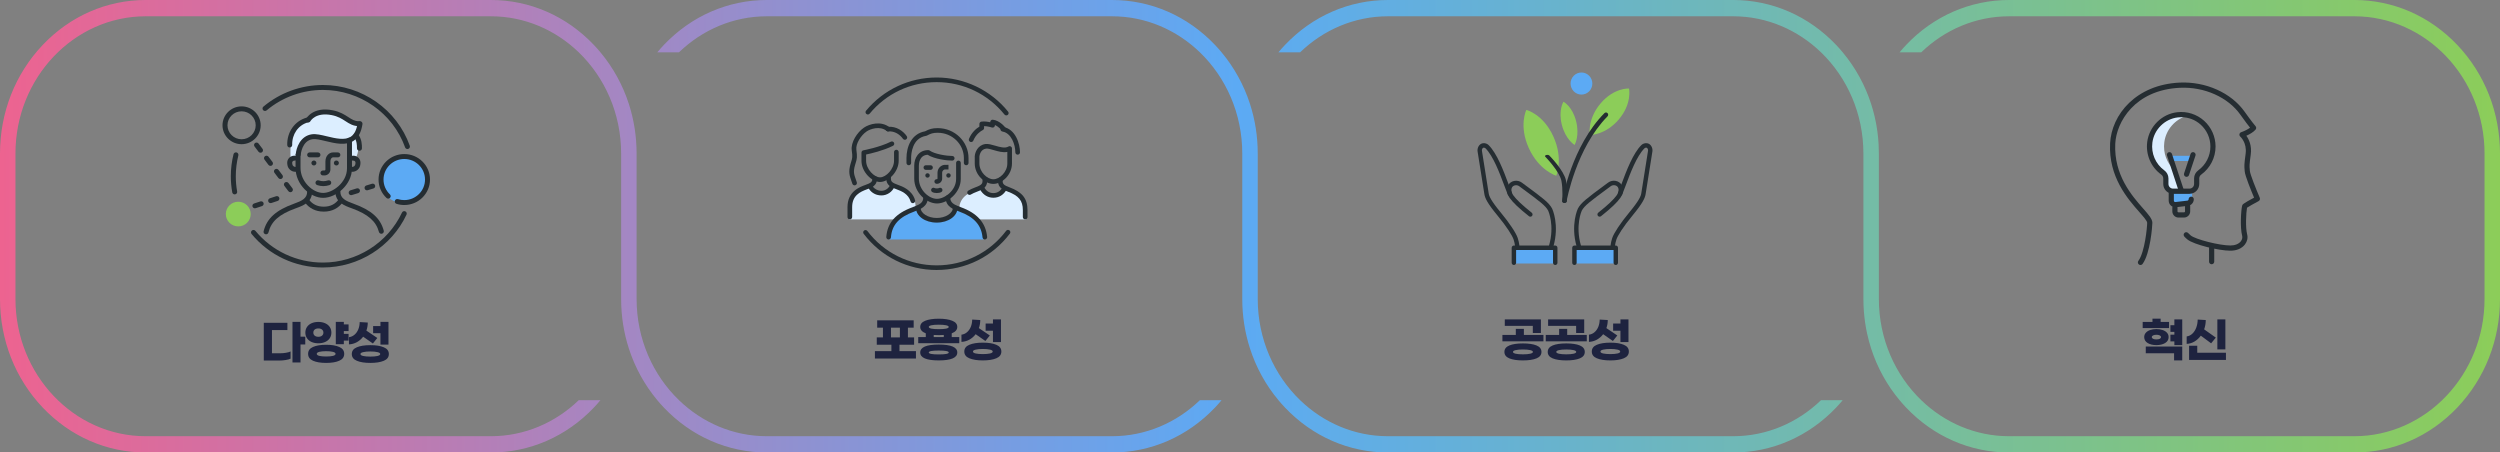 <svg width="1000" height="181" viewBox="0 0 1000 181" fill="none" xmlns="http://www.w3.org/2000/svg">
<rect x="0" y="0" width="1000" height="181" fill="#808080" stroke="none"/>
<path d="M122.104 137.794H120.204V144.976H116.993V128.75H120.204V134.678H122.104V137.794ZM112.034 141.309C112.82 141.309 113.592 141.246 114.352 141.119C115.125 140.992 115.752 140.815 116.233 140.587V143.456C115.765 143.697 115.112 143.88 114.276 144.007C113.453 144.146 112.63 144.216 111.806 144.216H105.517V129.13H114.96V132.037H108.785V141.309H112.034ZM137.531 132.436V133.557H139.431V136.236H137.531V137.68H134.32V128.75H137.531V129.757H139.431V132.436H137.531ZM127.347 137.319C126.321 137.319 125.409 137.142 124.611 136.787C123.825 136.432 123.217 135.932 122.787 135.286C122.356 134.64 122.141 133.893 122.141 133.044C122.141 132.195 122.356 131.448 122.787 130.802C123.217 130.156 123.825 129.656 124.611 129.301C125.409 128.946 126.321 128.769 127.347 128.769C128.373 128.769 129.278 128.946 130.064 129.301C130.862 129.656 131.476 130.156 131.907 130.802C132.337 131.448 132.553 132.195 132.553 133.044C132.553 133.893 132.337 134.64 131.907 135.286C131.476 135.932 130.862 136.432 130.064 136.787C129.278 137.142 128.373 137.319 127.347 137.319ZM127.347 131.372C126.726 131.372 126.232 131.524 125.865 131.828C125.51 132.132 125.333 132.537 125.333 133.044C125.333 133.551 125.51 133.956 125.865 134.26C126.232 134.564 126.726 134.716 127.347 134.716C127.967 134.716 128.455 134.564 128.81 134.26C129.177 133.956 129.361 133.551 129.361 133.044C129.361 132.537 129.177 132.132 128.81 131.828C128.455 131.524 127.967 131.372 127.347 131.372ZM130.463 137.908C132.654 137.908 134.402 138.199 135.707 138.782C137.024 139.352 137.683 140.27 137.683 141.537C137.683 142.804 137.024 143.722 135.707 144.292C134.402 144.875 132.654 145.166 130.463 145.166C128.271 145.166 126.517 144.875 125.2 144.292C123.895 143.722 123.243 142.804 123.243 141.537C123.243 140.27 123.895 139.352 125.2 138.782C126.517 138.199 128.271 137.908 130.463 137.908ZM130.463 142.601C131.59 142.601 132.496 142.519 133.18 142.354C133.876 142.177 134.225 141.904 134.225 141.537C134.225 141.182 133.876 140.916 133.18 140.739C132.496 140.562 131.59 140.473 130.463 140.473C129.335 140.473 128.423 140.562 127.727 140.739C127.043 140.916 126.701 141.182 126.701 141.537C126.701 141.904 127.043 142.177 127.727 142.354C128.423 142.519 129.335 142.601 130.463 142.601ZM152.178 133.291H149.252V130.422H152.178V128.75H155.389V137.832H152.178V133.291ZM145.262 134.678C144.566 135.59 143.73 136.318 142.754 136.863C141.792 137.395 140.734 137.693 139.581 137.756V134.868C140.417 134.767 141.152 134.444 141.785 133.899C142.431 133.354 142.938 132.645 143.305 131.771C143.673 130.884 143.863 129.903 143.875 128.826L147.105 129.016C147.105 130.143 146.922 131.22 146.554 132.246L150.924 135.191L149.157 137.395L145.262 134.678ZM148.131 138.06C150.386 138.06 152.185 138.345 153.527 138.915C154.87 139.472 155.541 140.372 155.541 141.613C155.541 142.854 154.87 143.754 153.527 144.311C152.185 144.881 150.386 145.166 148.131 145.166C145.877 145.166 144.078 144.881 142.735 144.311C141.393 143.754 140.721 142.854 140.721 141.613C140.721 140.372 141.393 139.472 142.735 138.915C144.078 138.345 145.877 138.06 148.131 138.06ZM148.131 142.639C149.309 142.639 150.259 142.557 150.981 142.392C151.716 142.227 152.083 141.968 152.083 141.613C152.083 141.271 151.716 141.018 150.981 140.853C150.247 140.676 149.297 140.587 148.131 140.587C146.966 140.587 146.016 140.676 145.281 140.853C144.547 141.018 144.179 141.271 144.179 141.613C144.179 141.968 144.54 142.227 145.262 142.392C145.997 142.557 146.953 142.639 148.131 142.639Z" fill="#1E233F"/>
<path d="M366.382 140.442V143.406H349.966V140.442H356.559V137.896H350.707V134.97H353.177V131.075H350.878V128.13H365.47V131.075H363.171V134.97H365.641V137.896H359.789V140.442H366.382ZM356.388 134.97H359.96V131.075H356.388V134.97ZM383.709 134.837V137.269H367.293V134.837H370.314V133.336C368.832 132.766 368.091 131.911 368.091 130.771C368.091 129.656 368.756 128.833 370.086 128.301C371.428 127.756 373.233 127.484 375.501 127.484C377.768 127.484 379.567 127.756 380.897 128.301C382.239 128.833 382.911 129.656 382.911 130.771C382.911 131.911 382.17 132.766 380.688 133.336V134.837H383.709ZM375.501 129.878C374.247 129.878 373.265 129.954 372.556 130.106C371.859 130.258 371.511 130.48 371.511 130.771C371.511 131.075 371.859 131.303 372.556 131.455C373.252 131.594 374.234 131.664 375.501 131.664C376.767 131.664 377.749 131.594 378.446 131.455C379.142 131.303 379.491 131.075 379.491 130.771C379.491 130.48 379.136 130.258 378.427 130.106C377.73 129.954 376.755 129.878 375.501 129.878ZM373.487 134.837H377.515V133.982C376.957 134.033 376.286 134.058 375.501 134.058C374.715 134.058 374.044 134.033 373.487 133.982V134.837ZM375.501 137.82C380.441 137.82 382.911 138.878 382.911 140.993C382.911 143.108 380.441 144.166 375.501 144.166C370.561 144.166 368.091 143.108 368.091 140.993C368.091 138.878 370.561 137.82 375.501 137.82ZM375.501 141.772C378.161 141.772 379.491 141.512 379.491 140.993C379.491 140.474 378.161 140.214 375.501 140.214C372.841 140.214 371.511 140.474 371.511 140.993C371.511 141.512 372.841 141.772 375.501 141.772ZM397.178 132.291H394.252V129.422H397.178V127.75H400.389V136.832H397.178V132.291ZM390.262 133.678C389.566 134.59 388.73 135.318 387.754 135.863C386.792 136.395 385.734 136.693 384.581 136.756V133.868C385.417 133.767 386.152 133.444 386.785 132.899C387.431 132.354 387.938 131.645 388.305 130.771C388.673 129.884 388.863 128.903 388.875 127.826L392.105 128.016C392.105 129.143 391.922 130.22 391.554 131.246L395.924 134.191L394.157 136.395L390.262 133.678ZM393.131 137.06C395.386 137.06 397.185 137.345 398.527 137.915C399.87 138.472 400.541 139.372 400.541 140.613C400.541 141.854 399.87 142.754 398.527 143.311C397.185 143.881 395.386 144.166 393.131 144.166C390.877 144.166 389.078 143.881 387.735 143.311C386.393 142.754 385.721 141.854 385.721 140.613C385.721 139.372 386.393 138.472 387.735 137.915C389.078 137.345 390.877 137.06 393.131 137.06ZM393.131 141.639C394.309 141.639 395.259 141.557 395.981 141.392C396.716 141.227 397.083 140.968 397.083 140.613C397.083 140.271 396.716 140.018 395.981 139.853C395.247 139.676 394.297 139.587 393.131 139.587C391.966 139.587 391.016 139.676 390.281 139.853C389.547 140.018 389.179 140.271 389.179 140.613C389.179 140.968 389.54 141.227 390.262 141.392C390.997 141.557 391.953 141.639 393.131 141.639Z" fill="#1E233F"/>
<path d="M613.126 130.353H601.916V127.75H616.356V133.203H613.126V130.353ZM617.382 133.963V136.528H600.966V133.963H606.324V131.55H609.554V133.963H617.382ZM609.174 137.364C611.48 137.364 613.291 137.636 614.608 138.181C615.926 138.726 616.584 139.587 616.584 140.765C616.584 141.943 615.926 142.804 614.608 143.349C613.291 143.894 611.48 144.166 609.174 144.166C606.869 144.166 605.058 143.894 603.74 143.349C602.423 142.804 601.764 141.943 601.764 140.765C601.764 139.587 602.423 138.726 603.74 138.181C605.058 137.636 606.869 137.364 609.174 137.364ZM609.174 141.734C610.403 141.734 611.372 141.652 612.081 141.487C612.803 141.322 613.164 141.082 613.164 140.765C613.164 140.448 612.803 140.208 612.081 140.043C611.359 139.878 610.39 139.796 609.174 139.796C607.958 139.796 606.989 139.878 606.267 140.043C605.545 140.208 605.184 140.448 605.184 140.765C605.184 141.082 605.539 141.322 606.248 141.487C606.97 141.652 607.946 141.734 609.174 141.734ZM630.453 130.353H619.243V127.75H633.683V133.203H630.453V130.353ZM634.709 133.963V136.528H618.293V133.963H623.651V131.55H626.881V133.963H634.709ZM626.501 137.364C628.806 137.364 630.617 137.636 631.935 138.181C633.252 138.726 633.911 139.587 633.911 140.765C633.911 141.943 633.252 142.804 631.935 143.349C630.617 143.894 628.806 144.166 626.501 144.166C624.195 144.166 622.384 143.894 621.067 143.349C619.749 142.804 619.091 141.943 619.091 140.765C619.091 139.587 619.749 138.726 621.067 138.181C622.384 137.636 624.195 137.364 626.501 137.364ZM626.501 141.734C627.729 141.734 628.698 141.652 629.408 141.487C630.13 141.322 630.491 141.082 630.491 140.765C630.491 140.448 630.13 140.208 629.408 140.043C628.686 139.878 627.717 139.796 626.501 139.796C625.285 139.796 624.316 139.878 623.594 140.043C622.872 140.208 622.511 140.448 622.511 140.765C622.511 141.082 622.865 141.322 623.575 141.487C624.297 141.652 625.272 141.734 626.501 141.734ZM648.178 132.291H645.252V129.422H648.178V127.75H651.389V136.832H648.178V132.291ZM641.262 133.678C640.566 134.59 639.73 135.318 638.754 135.863C637.792 136.395 636.734 136.693 635.581 136.756V133.868C636.417 133.767 637.152 133.444 637.785 132.899C638.431 132.354 638.938 131.645 639.305 130.771C639.673 129.884 639.863 128.903 639.875 127.826L643.105 128.016C643.105 129.143 642.922 130.22 642.554 131.246L646.924 134.191L645.157 136.395L641.262 133.678ZM644.131 137.06C646.386 137.06 648.185 137.345 649.527 137.915C650.87 138.472 651.541 139.372 651.541 140.613C651.541 141.854 650.87 142.754 649.527 143.311C648.185 143.881 646.386 144.166 644.131 144.166C641.877 144.166 640.078 143.881 638.735 143.311C637.393 142.754 636.721 141.854 636.721 140.613C636.721 139.372 637.393 138.472 638.735 137.915C640.078 137.345 641.877 137.06 644.131 137.06ZM644.131 141.639C645.309 141.639 646.259 141.557 646.981 141.392C647.716 141.227 648.083 140.968 648.083 140.613C648.083 140.271 647.716 140.018 646.981 139.853C646.247 139.676 645.297 139.587 644.131 139.587C642.966 139.587 642.016 139.676 641.281 139.853C640.547 140.018 640.179 140.271 640.179 140.613C640.179 140.968 640.54 141.227 641.262 141.392C641.997 141.557 642.953 141.639 644.131 141.639Z" fill="#1E233F"/>
<path d="M867.618 131.227H857.073V128.776H860.987V127.465H864.255V128.776H867.618V131.227ZM872.9 127.75V138.048H869.746V136.547H868.169V133.868H869.746V132.747H868.169V130.068H869.746V127.75H872.9ZM862.564 138.048C861.158 138.048 859.992 137.769 859.068 137.212C858.143 136.642 857.681 135.85 857.681 134.837C857.681 134.166 857.896 133.589 858.327 133.108C858.757 132.614 859.34 132.247 860.075 132.006C860.822 131.753 861.652 131.626 862.564 131.626C863.476 131.626 864.299 131.753 865.034 132.006C865.781 132.247 866.37 132.614 866.801 133.108C867.231 133.589 867.447 134.166 867.447 134.837C867.447 135.85 866.984 136.642 866.06 137.212C865.135 137.769 863.97 138.048 862.564 138.048ZM862.564 133.906C861.994 133.906 861.544 133.995 861.215 134.172C860.885 134.337 860.721 134.558 860.721 134.837C860.721 135.116 860.885 135.344 861.215 135.521C861.544 135.686 861.994 135.768 862.564 135.768C863.134 135.768 863.583 135.686 863.913 135.521C864.242 135.344 864.407 135.116 864.407 134.837C864.407 134.558 864.242 134.337 863.913 134.172C863.583 133.995 863.134 133.906 862.564 133.906ZM858.308 138.618H872.9V144.166H869.632V141.297H858.308V138.618ZM890.15 139.758H886.939V127.75H890.15V139.758ZM880.327 134.267C879.618 135.242 878.775 136.021 877.8 136.604C876.825 137.187 875.78 137.503 874.665 137.554V134.571C875.501 134.47 876.248 134.115 876.907 133.507C877.578 132.886 878.104 132.082 878.484 131.094C878.864 130.093 879.06 129.004 879.073 127.826L882.303 128.016C882.303 129.308 882.088 130.549 881.657 131.74L886.331 135.046L884.45 137.326L880.327 134.267ZM890.378 141.088V143.976H875.634V138.295H878.902V141.088H890.378Z" fill="#1E233F"/>
<path fill-rule="evenodd" clip-rule="evenodd" d="M751.546 119.581V90.5H745.364V119.581C745.364 121.293 745.431 122.994 745.561 124.683C745.674 126.16 745.839 127.626 746.051 129.08C746.263 130.534 746.526 131.974 746.835 133.4C747.277 135.438 747.818 137.444 748.454 139.412C750.89 146.961 754.728 153.969 759.83 160.078C760.663 161.081 761.535 162.058 762.438 163.012C773.452 174.611 788.092 181 803.666 181H941.696C957.27 181 971.91 174.611 982.924 163.012C993.936 151.41 1000 135.987 1000 119.581V61.419C1000 45.013 993.936 29.59 982.924 17.988C971.91 6.389 957.27 0 941.696 0H803.666C788.092 0 773.452 6.389 762.438 17.988C761.535 18.942 760.663 19.919 759.83 20.922H768.507C777.783 11.979 790.13 6.514 803.666 6.514H941.696C970.435 6.514 993.816 31.145 993.816 61.419V119.581C993.816 149.855 970.435 174.486 941.696 174.486H803.666C790.13 174.486 777.783 169.021 768.507 160.078C758.09 150.032 751.546 135.596 751.546 119.581ZM693.242 6.514C706.778 6.514 719.125 11.979 728.401 20.922V20.92C738.818 30.965 745.362 45.401 745.362 61.417V90.498H751.546V61.417C751.546 60.133 751.508 58.853 751.436 57.583C751.387 56.736 751.321 55.891 751.239 55.051C751.157 54.212 751.058 53.374 750.945 52.541C750.833 51.708 750.702 50.88 750.557 50.056C750.484 49.645 750.409 49.233 750.327 48.824C750.166 48.005 749.989 47.19 749.797 46.381C749.41 44.761 748.962 43.163 748.454 41.588C746.018 34.039 742.18 27.031 737.078 20.922C736.246 19.919 735.373 18.942 734.47 17.988C723.456 6.389 708.816 0 693.242 0H555.212C539.638 0 524.998 6.389 513.984 17.988C513.081 18.942 512.208 19.919 511.376 20.922H520.053C529.329 11.979 541.676 6.514 555.212 6.514H693.242ZM503.092 90.5V119.581C503.092 135.596 509.636 150.032 520.053 160.078C529.329 169.021 541.676 174.486 555.212 174.486H693.242C706.778 174.486 719.125 169.021 728.401 160.078H737.078C736.246 161.081 735.373 162.058 734.47 163.012C723.456 174.611 708.816 181 693.242 181H555.212C539.638 181 524.998 174.611 513.984 163.012C513.081 162.058 512.208 161.081 511.376 160.078C506.274 153.969 502.436 146.961 500 139.412C497.964 133.112 496.908 126.432 496.908 119.581V90.5L496.908 61.419C496.908 45.404 490.364 30.968 479.947 20.922C470.671 11.979 458.324 6.514 444.788 6.514H306.758C293.222 6.514 280.875 11.979 271.599 20.922H262.922C263.754 19.919 264.627 18.942 265.53 17.988C276.544 6.389 291.184 0 306.758 0H444.788C460.362 0 475.002 6.389 486.016 17.988C486.919 18.942 487.792 19.919 488.624 20.922C493.726 27.031 497.564 34.039 500 41.588C502.036 47.888 503.092 54.568 503.092 61.419L503.092 90.5ZM58.304 0C42.73 0 28.09 6.389 17.076 17.988C6.064 29.59 0 45.013 0 61.419V119.581C0 135.987 6.064 151.41 17.076 163.012C28.09 174.611 42.73 181 58.304 181H196.334C211.908 181 226.548 174.611 237.562 163.012C238.465 162.058 239.337 161.081 240.17 160.078H231.493C222.217 169.021 209.87 174.486 196.334 174.486H58.304C29.565 174.486 6.184 149.855 6.184 119.581V61.419C6.184 31.145 29.565 6.514 58.304 6.514H196.334C209.87 6.514 222.217 11.979 231.493 20.922C241.91 30.968 248.454 45.404 248.454 61.419V90.5L248.454 119.581C248.454 126.432 249.51 133.112 251.546 139.412C253.982 146.961 257.82 153.969 262.922 160.078C263.754 161.081 264.627 162.058 265.53 163.012C276.544 174.611 291.184 181 306.758 181H444.788C460.362 181 475.002 174.611 486.016 163.012C486.919 162.058 487.792 161.081 488.624 160.078H479.947C470.671 169.021 458.324 174.486 444.788 174.486H306.758C293.222 174.486 280.875 169.021 271.599 160.078C261.182 150.032 254.638 135.596 254.638 119.581L254.638 90.5V61.419C254.638 54.568 253.582 47.888 251.546 41.588C249.11 34.039 245.272 27.031 240.17 20.922C239.337 19.919 238.465 18.942 237.562 17.988C226.548 6.389 211.908 0 196.334 0H58.304Z" fill="url(#paint0_linear_35_341)"/>
<path d="M358.788 87.75H339.621V83.673C339.621 78.489 343.835 74.288 349.037 74.288C350.247 77.821 355.554 77.821 356.764 74.288C361.966 74.288 366.77 77.821 366.18 83.698C363.865 84.954 360.054 85.863 358.788 87.744V87.75Z" fill="#DCEEFF"/>
<path d="M393.428 95.792H355.759V93.157C355.759 87.973 363.027 84.595 366.993 83.933C368.644 86.896 371.617 88.381 374.597 88.381C377.576 88.381 380.543 86.896 382.2 83.933C386.824 84.589 391.591 88.165 392.777 90.522C393.434 91.839 393.434 95.792 393.434 95.792H393.428Z" fill="#5CAAF4"/>
<path d="M390.809 87.75H410.379V83.605C410.379 78.421 404.446 75.983 401.51 75.396C400.951 77.01 399.108 78.928 396.929 78.613C394.856 78.316 392.652 77.307 391.995 75.396C388.438 76.571 383.69 78.446 383.69 83.63V84.218C384.875 84.805 389.437 86.587 390.809 87.75Z" fill="#DCEEFF"/>
<path d="M339.931 87.75C339.416 87.75 339 87.335 339 86.822V82.85C339 76.546 343.897 74.789 346.25 73.942C348.23 73.23 348.931 72.773 348.931 71.622V71.356C348.931 70.843 349.347 70.428 349.862 70.428C350.377 70.428 350.793 70.843 350.793 71.356V71.622C350.793 74.282 348.534 75.093 346.883 75.686C343.972 76.732 340.862 78.235 340.862 82.85V86.822C340.862 87.335 340.446 87.75 339.931 87.75Z" fill="#252D32"/>
<path d="M365.137 81.267C364.734 81.267 364.361 81.007 364.243 80.599C363.368 77.635 360.799 76.491 358.459 75.649C356.795 75.049 354.517 74.233 354.517 71.554V70.743C354.517 70.23 354.933 69.816 355.448 69.816C355.963 69.816 356.379 70.23 356.379 70.743V71.554C356.379 72.723 357.093 73.187 359.092 73.905C360.954 74.573 364.821 75.965 366.031 80.079C366.174 80.567 365.894 81.087 365.398 81.23C365.311 81.254 365.224 81.267 365.137 81.267Z" fill="#252D32"/>
<path d="M352.034 72.797C348.751 72.797 344.586 68.795 344.586 64.291V61.043C344.586 60.598 344.909 60.208 345.35 60.127C345.412 60.115 351.792 58.94 356.354 56.669C356.814 56.44 357.372 56.626 357.602 57.084C357.832 57.542 357.645 58.098 357.186 58.327C353.294 60.27 348.329 61.414 346.442 61.804V64.285C346.442 67.65 349.639 70.935 352.028 70.935C354.418 70.935 357.614 67.644 357.614 64.285V60.833C357.614 60.319 358.03 59.905 358.545 59.905C359.061 59.905 359.477 60.319 359.477 60.833V64.285C359.477 68.789 355.312 72.791 352.028 72.791L352.034 72.797Z" fill="#252D32"/>
<path d="M352.574 78.173C351.966 78.173 351.37 78.087 350.799 77.92C349.154 77.437 347.82 76.28 347.23 74.826C347.038 74.35 347.268 73.812 347.746 73.62C348.223 73.428 348.763 73.657 348.956 74.134C349.334 75.068 350.216 75.816 351.321 76.138C351.718 76.256 352.14 76.317 352.568 76.317C354.331 76.317 355.603 75.124 356.081 73.942C356.274 73.466 356.814 73.237 357.292 73.428C357.77 73.62 357.999 74.158 357.807 74.635C356.95 76.751 354.846 78.173 352.568 78.173H352.574Z" fill="#252D32"/>
<path d="M341.83 74.14C341.439 74.14 341.079 73.892 340.949 73.503C340.825 73.125 340.701 72.779 340.589 72.457C339.807 70.236 339.292 68.77 340.223 65.528C340.322 65.188 340.409 64.891 340.496 64.625C340.918 63.27 341.073 62.763 340.707 60.171C340.248 56.917 342.879 52.902 345.585 51.052C347.745 49.573 352.432 48.225 355.808 50.916C356.212 51.238 356.274 51.819 355.951 52.221C355.628 52.623 355.045 52.685 354.641 52.364C351.96 50.223 348.093 51.584 346.641 52.58C344.431 54.09 342.209 57.474 342.55 59.911C342.96 62.8 342.774 63.567 342.277 65.169C342.197 65.423 342.11 65.708 342.017 66.036C341.247 68.714 341.594 69.692 342.352 71.845C342.47 72.179 342.594 72.531 342.724 72.915C342.886 73.404 342.625 73.93 342.134 74.09C342.035 74.121 341.936 74.14 341.843 74.14H341.83Z" fill="#252D32"/>
<path d="M361.941 55.915C361.643 55.915 361.351 55.772 361.171 55.513C360.085 53.941 357.962 52.339 355.293 52.568C354.778 52.605 354.331 52.234 354.288 51.72C354.244 51.207 354.623 50.761 355.138 50.718C358.614 50.433 361.326 52.463 362.704 54.461C362.996 54.882 362.89 55.463 362.468 55.754C362.307 55.865 362.121 55.915 361.941 55.915Z" fill="#252D32"/>
<path d="M410.069 87.75C409.554 87.75 409.138 87.335 409.138 86.822V84.038C409.138 80.271 407.506 78.272 403.111 76.645C401.466 76.039 399.207 75.204 399.207 72.494V71.975C399.207 71.461 399.623 71.047 400.138 71.047C400.653 71.047 401.069 71.461 401.069 71.975V72.494C401.069 73.701 401.77 74.171 403.757 74.907C408.902 76.806 411 79.454 411 84.038V86.822C411 87.335 410.584 87.75 410.069 87.75Z" fill="#252D32"/>
<path d="M387.823 77.957C387.507 77.957 387.197 77.796 387.023 77.499C386.762 77.06 386.911 76.491 387.352 76.231C388.177 75.748 389.133 75.309 390.281 74.882C392.292 74.14 393 73.657 393 72.439V71.981C393 71.467 393.416 71.053 393.931 71.053C394.446 71.053 394.862 71.467 394.862 71.981V72.439C394.862 75.173 392.59 76.008 390.927 76.627C389.884 77.01 389.021 77.406 388.295 77.833C388.146 77.92 387.985 77.963 387.823 77.963V77.957Z" fill="#252D32"/>
<path d="M397.419 79.089H397.289C395.141 79.089 393.261 77.938 392.137 75.934C391.889 75.489 392.044 74.919 392.497 74.672C392.944 74.424 393.515 74.579 393.763 75.031C394.558 76.454 395.812 77.233 397.289 77.233H397.419C398.921 77.233 400.194 76.423 400.988 74.95C401.23 74.499 401.795 74.332 402.248 74.573C402.701 74.814 402.869 75.377 402.627 75.829C401.51 77.901 399.61 79.089 397.419 79.089Z" fill="#252D32"/>
<path d="M397.351 73.564C393.906 73.564 389.897 69.989 389.897 65.386V62.571C389.897 62.571 389.897 62.528 389.897 62.503C390.002 61 391.026 58.043 394.154 57.61C395.278 57.461 396.619 57.851 398.04 58.265C399.914 58.816 402.037 59.435 403.366 58.612C403.8 58.34 404.377 58.47 404.65 58.903C404.768 59.088 404.812 59.299 404.787 59.496C404.787 59.528 404.787 59.565 404.787 59.596V65.38C404.787 69.989 400.79 73.558 397.345 73.558L397.351 73.564ZM391.759 62.608V65.386C391.759 68.789 394.837 71.709 397.351 71.709C399.865 71.709 402.931 68.789 402.931 65.386V60.759C401.199 61.13 399.269 60.561 397.519 60.047C396.296 59.688 395.135 59.342 394.415 59.447C392.112 59.763 391.79 62.293 391.759 62.608Z" fill="#252D32"/>
<path d="M374.727 77.221C374.026 77.221 373.324 77.078 372.877 76.8C372.443 76.528 372.312 75.953 372.586 75.519C372.859 75.086 373.436 74.957 373.87 75.229C374.162 75.402 375.267 75.408 375.559 75.235C375.993 74.981 376.57 75.105 376.837 75.532C377.104 75.959 376.999 76.509 376.577 76.788C376.142 77.072 375.428 77.221 374.721 77.221H374.727Z" fill="#252D32"/>
<path d="M393.931 95.792C393.453 95.792 393.05 95.433 393.006 94.951C392.547 90.033 389.599 86.76 383.733 84.638C381.418 83.797 378.24 82.652 378.24 79.008C378.24 78.495 378.656 78.081 379.171 78.081C379.686 78.081 380.102 78.495 380.102 79.008C380.102 81.025 381.362 81.811 384.366 82.894C390.896 85.257 394.328 89.142 394.856 94.778C394.906 95.285 394.527 95.743 394.018 95.786C393.987 95.786 393.962 95.786 393.931 95.786V95.792Z" fill="#252D32"/>
<path d="M355.448 95.792C355.448 95.792 355.399 95.792 355.38 95.792C354.865 95.755 354.48 95.31 354.517 94.796C354.939 89.117 358.279 85.331 365.032 82.888C368.042 81.799 369.302 81.013 369.302 78.996C369.302 78.483 369.718 78.068 370.233 78.068C370.748 78.068 371.164 78.483 371.164 78.996C371.164 82.64 367.986 83.791 365.671 84.632C359.613 86.822 356.746 90.002 356.379 94.933C356.342 95.421 355.932 95.792 355.455 95.792H355.448Z" fill="#252D32"/>
<path d="M374.789 73.521H374.69C374.174 73.521 373.759 73.107 373.759 72.593C373.759 72.08 374.174 71.665 374.69 71.665H374.789C374.907 71.665 375 71.573 375 71.455V69.116C375 67.106 376.651 65.98 377.843 65.943C378.302 65.93 379.394 65.93 379.394 65.93V67.786C379.394 67.786 378.346 67.786 377.905 67.799C377.688 67.805 376.862 68.151 376.862 69.116V71.455C376.862 72.593 375.931 73.521 374.789 73.521Z" fill="#252D32"/>
<path d="M374.795 81.39C370.587 81.39 365.69 77.047 365.69 71.443V66.271C365.69 63.171 367.434 60.041 371.325 60.041C371.524 60.041 371.717 60.103 371.872 60.22C373.852 61.662 378.724 62.386 380.89 62.386C381.405 62.386 381.821 62.8 381.821 63.314C381.821 63.827 381.405 64.242 380.89 64.242C378.873 64.242 373.728 63.648 371.04 61.903C367.713 62.089 367.545 65.559 367.545 66.271V71.443C367.545 75.928 371.505 79.534 374.789 79.534C377.868 79.534 382.442 76.2 382.442 71.591V65.169C382.442 64.656 382.858 64.242 383.373 64.242C383.888 64.242 384.304 64.656 384.304 65.169V71.591C384.304 77.023 379.097 81.39 374.789 81.39H374.795Z" fill="#252D32"/>
<path d="M372.207 67.953H370.345C369.83 67.953 369.414 67.539 369.414 67.025C369.414 66.512 369.83 66.097 370.345 66.097H372.207C372.722 66.097 373.138 66.512 373.138 67.025C373.138 67.539 372.722 67.953 372.207 67.953Z" fill="#252D32"/>
<path d="M379.394 69.296C379.885 69.296 380.282 69.692 380.282 70.18C380.282 70.669 379.885 71.065 379.394 71.065C378.904 71.065 378.507 70.669 378.507 70.18C378.507 69.692 378.904 69.296 379.394 69.296Z" fill="#252D32"/>
<path d="M371.009 69.296C371.499 69.296 371.897 69.692 371.897 70.18C371.897 70.669 371.499 71.065 371.009 71.065C370.519 71.065 370.121 70.669 370.121 70.18C370.121 69.692 370.519 69.296 371.009 69.296Z" fill="#252D32"/>
<path d="M374.696 89.043C370.034 89.043 366.385 86.439 366.385 83.116C366.385 82.603 366.801 82.188 367.316 82.188C367.831 82.188 368.247 82.603 368.247 83.116C368.247 85.325 371.201 87.187 374.696 87.187C378.19 87.187 381.145 85.325 381.145 83.116C381.145 82.603 381.561 82.188 382.076 82.188C382.591 82.188 383.007 82.603 383.007 83.116C383.007 86.439 379.357 89.043 374.696 89.043Z" fill="#252D32"/>
<path d="M374.677 108C363.101 108 352.457 102.717 345.461 93.511C345.151 93.103 345.232 92.522 345.641 92.212C346.051 91.903 346.634 91.983 346.945 92.392C353.586 101.133 363.691 106.144 374.677 106.144C385.663 106.144 395.824 101.102 402.466 92.317C402.776 91.909 403.359 91.829 403.769 92.132C404.179 92.441 404.259 93.023 403.955 93.431C396.96 102.686 386.29 107.994 374.683 107.994L374.677 108Z" fill="#252D32"/>
<path d="M402.515 46.163C402.242 46.163 401.975 46.045 401.789 45.816C395.154 37.582 385.266 32.856 374.677 32.856C364.088 32.856 354.492 37.453 347.857 45.464C347.528 45.86 346.945 45.916 346.548 45.588C346.15 45.26 346.094 44.678 346.423 44.282C353.412 35.844 363.71 31 374.677 31C385.645 31 396.246 35.974 403.241 44.654C403.564 45.056 403.502 45.637 403.099 45.959C402.925 46.095 402.72 46.163 402.515 46.163Z" fill="#252D32"/>
<path d="M407.065 61.866C406.55 61.866 406.134 61.451 406.134 60.938C406.134 57.839 404.526 53.205 400.957 52.605C400.448 52.518 400.107 52.042 400.194 51.535C400.281 51.027 400.759 50.693 401.268 50.774C406.171 51.596 408.002 57.443 408.002 60.938C408.002 61.451 407.586 61.866 407.071 61.866H407.065Z" fill="#252D32"/>
<path d="M388.457 56.818C388.339 56.818 388.215 56.793 388.097 56.744C387.619 56.546 387.395 56.001 387.594 55.531C388.705 52.877 390.517 51.405 391.759 50.656V49.574C391.759 49.109 392.1 48.72 392.559 48.652C393.77 48.478 395.141 48.689 396.103 48.905V48.806C396.103 48.54 396.215 48.293 396.414 48.114C396.612 47.94 396.867 47.854 397.14 47.885C399.946 48.194 402.037 50.885 402.124 51.003C402.435 51.411 402.354 51.992 401.95 52.302C401.541 52.611 400.957 52.531 400.647 52.129C400.622 52.098 399.486 50.65 397.972 50.013V50.124C397.972 50.421 397.829 50.706 397.587 50.879C397.345 51.052 397.028 51.102 396.749 51.003C396.73 51.003 395.129 50.464 393.633 50.446V51.194C393.633 51.541 393.441 51.856 393.13 52.017C392.156 52.518 390.368 53.737 389.326 56.236C389.177 56.595 388.829 56.805 388.463 56.805L388.457 56.818Z" fill="#252D32"/>
<path d="M386.483 66.097C385.968 66.097 385.552 65.683 385.552 65.169V63.252C385.552 57.659 380.865 53.106 375.112 53.106H375C373.194 53.106 372.269 53.44 370.754 54.238C370.668 54.288 370.568 54.319 370.469 54.331C364.883 55.234 364.448 61.433 364.448 63.314V65.169C364.448 65.683 364.032 66.097 363.517 66.097C363.002 66.097 362.586 65.683 362.586 65.169V63.314C362.586 58.723 364.541 53.502 370.022 52.524C371.679 51.658 372.883 51.25 375 51.25H375.112C381.896 51.25 387.414 56.638 387.414 63.252V65.169C387.414 65.683 386.998 66.097 386.483 66.097Z" fill="#252D32"/>
<g clip-path="url(#clip0_35_341)">
<path d="M876.49 64.398H869.238C868.664 64.398 868.202 63.932 868.202 63.355C868.202 62.778 868.664 62.313 869.238 62.313H876.49C877.063 62.313 877.526 62.778 877.526 63.355C877.526 63.932 877.063 64.398 876.49 64.398Z" fill="#5CAAF4"/>
<path d="M868.153 76.854V80.038C868.153 81.192 869.065 82.088 870.101 81.949L875.309 81.275C876.186 81.164 876.849 80.337 876.849 79.364V76.861H868.146L868.153 76.854Z" fill="#5CAAF4"/>
<path d="M870.115 82.902C869.473 82.902 868.844 82.665 868.361 82.234C867.801 81.734 867.476 81.011 867.476 80.253V77.23C867.476 76.653 867.939 76.187 868.512 76.187C869.086 76.187 869.549 76.653 869.549 77.23V80.253C869.549 80.476 869.666 80.615 869.735 80.677C869.804 80.74 869.956 80.844 870.177 80.816L874.95 80.253C875.233 80.219 875.447 79.975 875.447 79.69C875.447 79.113 875.91 78.648 876.483 78.648C877.056 78.648 877.519 79.113 877.519 79.69C877.519 81.039 876.518 82.172 875.191 82.325L870.419 82.888C870.315 82.902 870.212 82.909 870.108 82.909L870.115 82.902Z" fill="#252D32"/>
<path d="M873.603 87.024H871.406C870.039 87.024 868.927 85.904 868.927 84.528V83.061C868.927 82.485 869.39 82.019 869.963 82.019C870.536 82.019 870.999 82.485 870.999 83.061V84.528C870.999 84.751 871.179 84.938 871.406 84.938H873.603C873.824 84.938 874.01 84.758 874.01 84.528V82.332C874.01 81.755 874.473 81.289 875.046 81.289C875.62 81.289 876.082 81.755 876.082 82.332V84.528C876.082 85.904 874.97 87.024 873.603 87.024Z" fill="#252D32"/>
<path d="M884.661 105.701C884.087 105.701 883.625 105.235 883.625 104.658V99.098C883.625 98.521 884.087 98.055 884.661 98.055C885.234 98.055 885.697 98.521 885.697 99.098V104.658C885.697 105.235 885.234 105.701 884.661 105.701Z" fill="#252D32"/>
<path d="M856.184 106C855.97 106 855.749 105.93 855.562 105.791C855.106 105.444 855.01 104.79 855.355 104.332C857.91 100.898 858.87 90.895 858.87 89.116C858.87 88.379 857.254 86.544 855.686 84.764C851.086 79.53 843.371 70.772 844.041 57.343C844.608 45.88 854.367 33.848 871.911 33.035C882.306 32.562 892.472 37.122 897.832 44.664C900.885 48.96 902.197 50.447 902.211 50.461C902.556 50.843 902.57 51.427 902.239 51.823C901.431 52.803 899.966 53.672 898.544 54.298C899.538 55.688 900.795 58.225 900.298 61.819C899.738 65.879 899.787 66.469 899.884 67.54C899.904 67.797 899.932 68.075 899.953 68.416C900.029 69.66 902.418 75.638 903.91 79.113C904.124 79.614 903.917 80.191 903.441 80.448C901.617 81.421 899.476 82.617 898.806 83.082C898.44 85.043 898.136 91.027 898.861 93.752C899.22 95.101 898.903 96.567 897.991 97.763C896.755 99.383 894.683 100.279 892.155 100.279C887.575 100.279 877.574 97.881 874.998 95.81C874.521 95.427 874.093 95.024 873.727 94.621C873.34 94.197 873.375 93.537 873.796 93.147C874.218 92.758 874.874 92.793 875.261 93.217C875.557 93.544 875.903 93.863 876.29 94.183C878.293 95.796 887.783 98.194 892.155 98.194C893.999 98.194 895.525 97.575 896.347 96.498C896.865 95.817 897.052 95.017 896.858 94.294C895.981 91.007 896.402 84.083 896.858 82.283C896.976 81.817 897.052 81.518 901.631 79.058C900.54 76.465 897.991 70.265 897.887 68.548C897.867 68.228 897.846 67.971 897.825 67.734C897.715 66.504 897.653 65.83 898.247 61.534C898.861 57.085 896.147 54.687 896.126 54.66C895.843 54.416 895.712 54.041 895.781 53.672C895.85 53.304 896.112 53.005 896.465 52.88C897.853 52.407 899.179 51.719 900.022 51.073C899.338 50.225 898.088 48.605 896.147 45.873C891.188 38.888 881.718 34.661 872.007 35.113C853.78 35.961 846.535 48.939 846.107 57.454C845.485 70.028 852.841 78.39 857.24 83.388C859.471 85.918 860.943 87.594 860.943 89.123C860.943 90.451 860.114 101.433 857.013 105.59C856.812 105.861 856.495 106.007 856.184 106.007V106Z" fill="#252D32"/>
<path d="M869.652 67.95C866.793 65.267 865.17 61.284 865.722 56.926C866.358 51.9 869.991 47.757 874.715 46.353C872.111 45.971 869.286 46.283 866.323 48.028C863.622 49.62 861.564 52.192 860.708 55.216C859.064 60.992 861.364 66.407 865.515 69.375C866.247 69.896 866.703 70.723 866.703 71.627V74.074C866.703 75.61 867.939 76.854 869.466 76.854H872.525C873.023 76.854 870.046 68.311 869.652 67.943V67.95Z" fill="#DCEEFF"/>
<path d="M875.785 77.535H869.217C867.062 77.535 865.301 75.77 865.301 73.594V71.356C865.301 70.758 864.997 70.195 864.472 69.813C860.383 66.845 858.242 61.854 858.884 56.794C859.672 50.593 864.728 45.581 870.909 44.886C874.825 44.441 878.728 45.693 881.642 48.306C884.55 50.927 886.222 54.68 886.222 58.608C886.222 63.035 884.087 67.22 880.517 69.813C879.999 70.188 879.702 70.744 879.702 71.335V73.587C879.702 75.763 877.947 77.528 875.785 77.528V77.535ZM872.518 46.881C872.063 46.881 871.607 46.909 871.151 46.958C865.909 47.549 861.619 51.796 860.949 57.058C860.404 61.36 862.22 65.594 865.694 68.117C866.751 68.881 867.38 70.091 867.38 71.356V73.594C867.38 74.616 868.209 75.45 869.224 75.45H875.792C876.808 75.45 877.636 74.616 877.636 73.594V71.342C877.636 70.091 878.265 68.888 879.315 68.124C882.347 65.92 884.163 62.361 884.163 58.608C884.163 55.271 882.748 52.088 880.275 49.863C878.113 47.917 875.399 46.881 872.525 46.881H872.518Z" fill="#252D32"/>
<path d="M874.618 70.744C874.508 70.744 874.397 70.73 874.287 70.689C873.741 70.508 873.451 69.917 873.63 69.368L876.227 61.562C876.407 61.013 876.994 60.721 877.54 60.901C878.085 61.082 878.376 61.673 878.196 62.222L875.599 70.028C875.454 70.466 875.053 70.737 874.618 70.737V70.744Z" fill="#252D32"/>
<path d="M872.477 77.167C872.042 77.167 871.641 76.889 871.496 76.451L866.806 62.222C866.627 61.673 866.924 61.082 867.463 60.901C868.008 60.721 868.588 61.02 868.775 61.562L873.465 75.791C873.644 76.34 873.354 76.931 872.809 77.111C872.698 77.146 872.588 77.167 872.484 77.167H872.477Z" fill="#252D32"/>
</g>
<g clip-path="url(#clip1_35_341)">
<path d="M645.071 99.942C644.587 99.942 644.191 99.552 644.185 99.061C644.185 98.995 644.167 97.401 644.882 95.232C645.549 93.207 648.225 89.186 651.704 84.985C655.649 80.204 656.352 78.436 656.511 77.339C656.535 77.112 658.549 64.342 659.216 60.291C659.299 59.782 658.98 59.141 658.602 59.069C658.319 59.015 657.947 59.165 657.822 59.291C654.722 62.341 652.099 69.334 650.369 73.96C649.424 76.482 648.739 78.304 648.178 79.095C646.79 81.036 644.469 83.248 640.405 86.483C640.021 86.789 639.466 86.723 639.159 86.334C638.858 85.944 638.923 85.381 639.307 85.069C643.234 81.941 645.455 79.838 646.737 78.04C647.162 77.441 647.912 75.44 648.709 73.318C650.605 68.255 653.204 61.322 656.582 58.002C657.043 57.541 657.976 57.121 658.927 57.301C660.398 57.583 661.177 59.261 660.959 60.591C660.232 64.983 658.319 77.165 658.26 77.585C658.017 79.239 657.037 81.318 653.056 86.142C649.253 90.732 647.056 94.303 646.559 95.801C645.951 97.659 645.957 99.019 645.957 99.031C645.957 99.528 645.573 99.936 645.083 99.942C645.083 99.942 645.077 99.942 645.071 99.942Z" fill="#252D32"/>
<path d="M631.54 99.397C631.156 99.397 630.802 99.145 630.69 98.749C628.114 89.869 631.115 83.511 631.144 83.451C632.402 81.054 634.812 79.281 641.958 73.996L643.264 73.031C644.132 72.39 645.242 72.144 646.305 72.354C647.304 72.551 648.172 73.145 648.68 73.978C649.3 75.002 649.383 76.416 648.904 77.771C648.739 78.238 648.231 78.478 647.77 78.31C647.309 78.142 647.073 77.627 647.239 77.159C647.528 76.338 647.504 75.464 647.174 74.918C646.92 74.505 646.489 74.217 645.963 74.115C645.378 74.002 644.77 74.133 644.303 74.481L642.992 75.446C636.088 80.545 633.761 82.259 632.698 84.29C632.668 84.344 630.04 90.163 632.379 98.24C632.515 98.719 632.249 99.217 631.776 99.355C631.694 99.379 631.611 99.391 631.528 99.391L631.54 99.397Z" fill="#252D32"/>
<path d="M646.016 99.409H629.479V105.401H646.016V99.409Z" fill="#5CAAF4"/>
<path d="M646.311 106C645.821 106 645.425 105.598 645.425 105.101V100.008H630.66V105.101C630.66 105.598 630.264 106 629.774 106C629.284 106 628.888 105.598 628.888 105.101V99.109C628.888 98.612 629.284 98.21 629.774 98.21H646.311C646.802 98.21 647.197 98.612 647.197 99.109V105.101C647.197 105.598 646.802 106 646.311 106Z" fill="#252D32"/>
<path d="M606.929 99.942C606.427 99.936 606.037 99.522 606.043 99.031C606.043 99.019 606.049 97.659 605.441 95.801C604.95 94.303 602.747 90.738 598.944 86.142C594.957 81.318 593.983 79.239 593.74 77.603C593.681 77.165 591.762 64.983 591.035 60.585C590.817 59.261 591.597 57.583 593.067 57.301C594.012 57.115 594.951 57.541 595.418 58.008C598.79 61.322 601.389 68.261 603.285 73.324C604.076 75.446 604.826 77.447 605.258 78.046C606.545 79.844 608.766 81.947 612.687 85.075C613.071 85.381 613.142 85.944 612.835 86.34C612.534 86.729 611.973 86.801 611.589 86.489C607.525 83.254 605.204 81.042 603.816 79.101C603.249 78.31 602.57 76.488 601.625 73.966C599.889 69.34 597.272 62.341 594.172 59.297C594.042 59.171 593.67 59.021 593.386 59.069C593.008 59.141 592.689 59.782 592.772 60.291C593.439 64.348 595.459 77.118 595.483 77.381C595.642 78.442 596.339 80.21 600.285 84.985C603.763 89.18 606.439 93.201 607.1 95.232C607.815 97.401 607.797 98.995 607.797 99.061C607.791 99.552 607.396 99.948 606.911 99.948L606.929 99.942Z" fill="#252D32"/>
<path d="M620.46 99.397C620.377 99.397 620.295 99.385 620.212 99.361C619.745 99.223 619.474 98.719 619.61 98.246C621.948 90.168 619.314 84.35 619.291 84.296C618.227 82.265 615.9 80.551 608.99 75.452L607.691 74.493C607.218 74.145 606.616 74.013 606.031 74.127C605.506 74.229 605.074 74.517 604.82 74.936C604.49 75.476 604.466 76.356 604.755 77.171C604.921 77.639 604.685 78.154 604.224 78.322C603.763 78.49 603.255 78.25 603.09 77.783C602.612 76.428 602.694 75.014 603.314 73.99C603.828 73.151 604.691 72.563 605.695 72.366C606.764 72.156 607.874 72.402 608.736 73.043L610.036 74.001C617.194 79.287 619.604 81.066 620.862 83.457C620.891 83.517 623.892 89.875 621.316 98.755C621.204 99.145 620.85 99.403 620.466 99.403L620.46 99.397Z" fill="#252D32"/>
<path d="M605.854 105.401H622.391V99.409H605.854V105.401Z" fill="#5CAAF4"/>
<path d="M622.096 106C621.606 106 621.21 105.598 621.21 105.101V100.008H606.445V105.101C606.445 105.598 606.049 106 605.559 106C605.069 106 604.673 105.598 604.673 105.101V99.109C604.673 98.612 605.069 98.21 605.559 98.21H622.096C622.586 98.21 622.982 98.612 622.982 99.109V105.101C622.982 105.598 622.586 106 622.096 106Z" fill="#252D32"/>
<path d="M629.821 57.972C629.821 57.972 626.248 55.839 624.742 49.949C623.23 44.058 625.392 40.691 625.392 40.691C625.421 40.685 628.929 42.554 630.436 48.445C631.948 54.335 629.851 57.966 629.851 57.966H629.821V57.972Z" fill="#8CCD59"/>
<path d="M635.893 53.976C635.893 53.976 634.871 47.714 640.222 41.38C645.573 35.046 651.591 35.4 651.591 35.4C651.633 35.436 652.897 41.416 647.54 47.75C642.189 54.083 635.928 54.011 635.928 54.011L635.887 53.976H635.893Z" fill="#8CCD59"/>
<path d="M622.468 70.292C622.468 70.292 615.582 68.189 611.512 59.219C607.443 50.248 610.532 43.975 610.532 43.975C610.585 43.951 617.294 45.652 621.358 54.623C625.427 63.593 622.521 70.268 622.521 70.268L622.468 70.292Z" fill="#8CCD59"/>
<path d="M635.658 36.54C637.358 34.815 637.358 32.019 635.658 30.294C633.959 28.569 631.202 28.569 629.503 30.294C627.803 32.019 627.803 34.815 629.503 36.54C631.202 38.264 633.959 38.264 635.658 36.54Z" fill="#5CAAF4"/>
<path d="M625.799 81.132C625.799 81.132 625.776 81.132 625.764 81.132C625.256 81.12 624.86 80.887 624.878 80.605C624.878 80.557 625.238 75.614 624.559 72.312C623.779 68.471 618.168 62.754 618.115 62.694C617.873 62.449 618.038 62.143 618.487 62.011C618.936 61.879 619.497 61.969 619.739 62.215C619.976 62.455 625.575 68.165 626.396 72.198C627.087 75.578 626.738 80.437 626.721 80.647C626.703 80.917 626.289 81.132 625.799 81.132Z" fill="#252D32"/>
<path d="M625.776 81.204C625.722 81.204 625.675 81.204 625.622 81.192C625.138 81.108 624.819 80.641 624.901 80.15C625.055 79.269 628.788 58.386 641.764 45.257C642.112 44.903 642.673 44.909 643.016 45.257C643.364 45.61 643.358 46.18 643.016 46.527C630.441 59.255 626.685 80.251 626.644 80.461C626.567 80.899 626.195 81.204 625.77 81.204H625.776Z" fill="#252D32"/>
</g>
<g clip-path="url(#clip2_35_341)">
<path d="M161.708 81.351C167.025 81.351 171.336 77.082 171.336 71.815C171.336 66.549 167.025 62.279 161.708 62.279C156.391 62.279 152.08 66.549 152.08 71.815C152.08 77.082 156.391 81.351 161.708 81.351Z" fill="#5CAAF4"/>
<path d="M95.308 90.559C98.058 90.559 100.288 88.35 100.288 85.626C100.288 82.902 98.058 80.694 95.308 80.694C92.558 80.694 90.328 82.902 90.328 85.626C90.328 88.35 92.558 90.559 95.308 90.559Z" fill="#8CCD59"/>
<path d="M116.224 62.937H118.807C118.807 62.937 119.239 56.268 123.794 54.729C126.489 53.822 134.404 56.018 136.257 56.216C138.109 56.413 139.457 56.117 139.457 56.117L139.404 62.937L142.113 63.595C143.7 60.977 143.707 56.886 142.777 54.387L143.714 49.422C142.439 49.225 141.204 49.291 139.856 48.33C137.094 46.357 133.515 44.26 129.597 44.463C126.018 44.654 123.136 47.686 123.136 47.686C123.136 47.686 119.683 48.133 117.731 51.507C115.779 54.881 116.217 62.937 116.217 62.937H116.224Z" fill="#DCEEFF"/>
<path d="M118.17 68.724C116.516 68.724 115.135 67.495 114.949 65.87L114.896 65.397C114.81 64.607 115.062 63.805 115.6 63.213C116.138 62.621 116.908 62.279 117.711 62.279H117.877C118.428 62.279 118.873 62.72 118.873 63.266C118.873 63.812 118.428 64.252 117.877 64.252H117.711C117.466 64.252 117.247 64.351 117.081 64.528C116.921 64.706 116.842 64.936 116.875 65.18L116.928 65.653C117.001 66.278 117.532 66.751 118.163 66.751C118.714 66.751 119.159 67.192 119.159 67.738C119.159 68.284 118.714 68.724 118.163 68.724H118.17Z" fill="#252D32"/>
<path d="M140.912 68.724C140.36 68.724 139.916 68.284 139.916 67.738C139.916 67.192 140.36 66.751 140.912 66.751C141.549 66.751 142.08 66.278 142.147 65.653L142.2 65.18C142.226 64.943 142.153 64.713 141.994 64.528C141.834 64.351 141.609 64.252 141.363 64.252H141.124C140.573 64.252 140.128 63.812 140.128 63.266C140.128 62.72 140.573 62.279 141.124 62.279H141.363C142.166 62.279 142.937 62.621 143.475 63.213C144.012 63.805 144.271 64.601 144.178 65.397L144.125 65.87C143.939 67.495 142.558 68.724 140.905 68.724H140.912Z" fill="#252D32"/>
<path d="M106.41 93.722C106.33 93.722 106.251 93.715 106.171 93.696C105.64 93.564 105.314 93.031 105.447 92.499C106.735 87.382 110.361 84.087 117.572 81.49C120.766 80.339 122.864 79.378 122.864 76.636V76.419C122.864 75.873 123.309 75.432 123.86 75.432C124.411 75.432 124.856 75.873 124.856 76.419V76.636C124.856 80.963 121.197 82.279 118.256 83.344C111.656 85.725 108.502 88.513 107.38 92.979C107.267 93.426 106.862 93.728 106.417 93.728L106.41 93.722Z" fill="#252D32"/>
<path d="M152.538 93.505C152.1 93.505 151.695 93.216 151.575 92.775C150.42 88.487 147.18 85.666 140.752 83.344C137.811 82.285 134.152 80.963 134.152 76.636V76.419C134.152 75.873 134.597 75.432 135.148 75.432C135.699 75.432 136.144 75.873 136.144 76.419V76.636C136.144 79.378 138.242 80.339 141.436 81.49C148.547 84.054 152.16 87.277 153.501 92.262C153.64 92.788 153.328 93.327 152.797 93.472C152.711 93.492 152.624 93.505 152.538 93.505Z" fill="#252D32"/>
<path d="M129.331 74.453C128.501 74.453 127.678 74.314 126.861 74.032C126.343 73.854 126.064 73.295 126.244 72.775C126.423 72.263 126.987 71.986 127.512 72.164C128.727 72.578 129.929 72.578 131.184 72.164C131.708 71.993 132.273 72.269 132.446 72.782C132.625 73.295 132.339 73.861 131.821 74.032C130.991 74.308 130.161 74.446 129.331 74.446V74.453Z" fill="#252D32"/>
<path d="M129.77 70.171H129.172C128.621 70.171 128.176 69.731 128.176 69.185C128.176 68.639 128.621 68.198 129.172 68.198H129.77C129.989 68.198 130.168 68.021 130.168 67.804V64.601C130.168 62.299 131.689 61.01 133.123 60.971C133.687 60.951 135.095 60.971 135.161 60.971C135.712 60.971 136.151 61.424 136.144 61.97C136.144 62.51 135.693 62.944 135.148 62.944C135.135 62.944 133.727 62.93 133.189 62.944C132.791 62.957 132.16 63.417 132.16 64.607V67.81C132.16 69.119 131.084 70.178 129.77 70.178V70.171Z" fill="#252D32"/>
<path d="M129.252 79.142C124.146 79.142 118.216 73.9 118.216 67.146V61.95C118.216 61.405 118.661 60.964 119.212 60.964C119.763 60.964 120.208 61.405 120.208 61.95V67.146C120.208 72.697 125.155 77.169 129.252 77.169C133.096 77.169 138.8 73.032 138.8 67.323V56.032C138.8 55.486 139.245 55.045 139.796 55.045C140.347 55.045 140.792 55.486 140.792 56.032V67.323C140.792 73.867 134.477 79.142 129.252 79.142Z" fill="#252D32"/>
<path d="M129.61 84.64H129.411C126.244 84.64 123.568 83.285 121.875 80.832C121.563 80.385 121.682 79.766 122.134 79.464C122.592 79.155 123.209 79.273 123.515 79.72C124.823 81.621 126.914 82.667 129.404 82.667H129.604C132.14 82.667 134.258 81.582 135.56 79.615C135.865 79.161 136.476 79.03 136.941 79.332C137.399 79.628 137.532 80.24 137.226 80.7C135.54 83.239 132.837 84.64 129.604 84.64H129.61Z" fill="#252D32"/>
<path d="M127.18 62.937H123.86C123.309 62.937 122.864 62.496 122.864 61.95C122.864 61.405 123.309 60.964 123.86 60.964H127.18C127.731 60.964 128.176 61.405 128.176 61.95C128.176 62.496 127.731 62.937 127.18 62.937Z" fill="#252D32"/>
<path d="M125.56 66.192C126.114 66.192 126.562 65.748 126.562 65.199C126.562 64.651 126.114 64.206 125.56 64.206C125.006 64.206 124.557 64.651 124.557 65.199C124.557 65.748 125.006 66.192 125.56 66.192Z" fill="#252D32"/>
<path d="M134.55 66.192C135.104 66.192 135.553 65.748 135.553 65.199C135.553 64.651 135.104 64.206 134.55 64.206C133.997 64.206 133.548 64.651 133.548 65.199C133.548 65.748 133.997 66.192 134.55 66.192Z" fill="#252D32"/>
<path d="M115.892 58.991C115.354 58.991 114.909 58.57 114.896 58.031C114.75 52.822 117.864 48.409 122.638 47.054C123.163 46.903 123.721 47.206 123.867 47.732C124.019 48.258 123.714 48.804 123.183 48.949C119.292 50.047 116.762 53.677 116.881 57.972C116.895 58.517 116.463 58.971 115.912 58.984C115.905 58.984 115.892 58.984 115.885 58.984L115.892 58.991Z" fill="#252D32"/>
<path d="M143.78 60.306C143.229 60.306 142.784 59.866 142.784 59.32C142.784 58.07 142.784 56.36 141.602 54.808C141.27 54.374 141.356 53.756 141.795 53.427C142.233 53.098 142.857 53.184 143.189 53.618C144.776 55.696 144.776 57.965 144.776 59.32C144.776 59.866 144.331 60.306 143.78 60.306Z" fill="#252D32"/>
<path d="M119.292 62.779C119.292 62.779 119.245 62.779 119.225 62.779C118.674 62.74 118.263 62.273 118.302 61.727C118.475 59.248 120.042 54.374 124.77 53.71C126.416 53.48 128.535 53.986 130.779 54.532C134.139 55.341 137.95 56.262 140.341 54.67C141.748 53.73 142.625 51.987 143.016 49.337C143.096 48.797 143.607 48.422 144.145 48.501C144.69 48.58 145.068 49.08 144.989 49.619C144.51 52.855 143.355 55.038 141.456 56.308C138.335 58.386 134.072 57.36 130.314 56.452C128.262 55.959 126.33 55.492 125.062 55.67C120.733 56.281 120.308 61.812 120.301 61.865C120.268 62.385 119.83 62.786 119.312 62.786L119.292 62.779Z" fill="#252D32"/>
<path d="M143.621 50.461C141.263 50.461 139.776 49.494 138.209 48.475C136.755 47.528 135.248 46.555 132.705 46.048C126.304 44.779 124.245 48.324 124.165 48.482C123.9 48.955 123.302 49.133 122.818 48.876C122.339 48.62 122.154 48.028 122.406 47.554C122.512 47.35 125.168 42.543 133.096 44.115C136.025 44.694 137.844 45.877 139.305 46.831C140.732 47.758 141.861 48.495 143.621 48.495C144.172 48.495 144.617 48.935 144.617 49.481C144.617 50.027 144.172 50.468 143.621 50.468V50.461Z" fill="#252D32"/>
<path d="M140.46 78.063C140.035 78.063 139.643 77.793 139.511 77.366C139.351 76.846 139.643 76.294 140.168 76.13L142.704 75.353C143.229 75.196 143.787 75.485 143.946 76.005C144.105 76.524 143.813 77.077 143.289 77.241L140.752 78.017C140.653 78.043 140.553 78.063 140.46 78.063ZM146.808 76.13C146.383 76.13 145.991 75.86 145.858 75.432C145.699 74.913 145.991 74.361 146.516 74.196L148.8 73.499C149.324 73.341 149.882 73.63 150.042 74.15C150.201 74.67 149.909 75.222 149.384 75.386L147.1 76.084C147 76.11 146.901 76.13 146.808 76.13Z" fill="#252D32"/>
<path d="M161.708 82.009C160.646 82.009 159.603 81.851 158.6 81.535C158.076 81.371 157.784 80.819 157.95 80.299C158.116 79.78 158.674 79.49 159.198 79.655C160.002 79.904 160.851 80.036 161.708 80.036C166.283 80.036 170.008 76.347 170.008 71.815C170.008 67.284 166.283 63.595 161.708 63.595C157.133 63.595 153.408 67.284 153.408 71.815C153.408 74.078 154.318 76.189 155.971 77.754C156.369 78.129 156.383 78.754 156.004 79.148C155.626 79.543 154.995 79.556 154.597 79.181C152.545 77.241 151.416 74.624 151.416 71.815C151.416 66.192 156.031 61.622 161.708 61.622C167.385 61.622 172 66.192 172 71.815C172 77.438 167.385 82.009 161.708 82.009Z" fill="#252D32"/>
<path d="M96.636 57.676C92.426 57.676 89 54.282 89 50.113C89 45.943 92.426 42.55 96.636 42.55C100.846 42.55 104.272 45.943 104.272 50.113C104.272 54.282 100.846 57.676 96.636 57.676ZM96.636 44.523C93.522 44.523 90.992 47.028 90.992 50.113C90.992 53.197 93.522 55.703 96.636 55.703C99.75 55.703 102.28 53.197 102.28 50.113C102.28 47.028 99.75 44.523 96.636 44.523Z" fill="#252D32"/>
<path d="M116.158 76.879C115.852 76.879 115.553 76.741 115.361 76.485L113.767 74.38C113.435 73.946 113.528 73.328 113.966 72.999C114.405 72.67 115.029 72.762 115.361 73.196L116.954 75.301C117.286 75.735 117.193 76.353 116.755 76.682C116.576 76.814 116.363 76.879 116.158 76.879ZM112.174 71.618C111.868 71.618 111.569 71.48 111.377 71.223L109.783 69.119C109.451 68.685 109.544 68.067 109.982 67.738C110.421 67.409 111.045 67.501 111.377 67.935L112.97 70.04C113.302 70.474 113.209 71.092 112.771 71.421C112.592 71.552 112.379 71.618 112.174 71.618ZM108.19 66.357C107.884 66.357 107.585 66.219 107.393 65.962L105.799 63.858C105.467 63.424 105.56 62.805 105.998 62.477C106.437 62.148 107.061 62.24 107.393 62.674L108.986 64.778C109.318 65.212 109.225 65.831 108.787 66.159C108.608 66.291 108.395 66.357 108.19 66.357ZM104.206 61.096C103.9 61.096 103.601 60.957 103.409 60.701L101.815 58.596C101.483 58.162 101.576 57.544 102.014 57.215C102.453 56.886 103.077 56.978 103.409 57.413L105.002 59.517C105.334 59.951 105.241 60.569 104.803 60.898C104.624 61.03 104.411 61.096 104.206 61.096Z" fill="#252D32"/>
<path d="M101.948 83.324C101.53 83.324 101.145 83.061 101.005 82.647C100.833 82.127 101.111 81.568 101.636 81.397L104.153 80.569C104.677 80.398 105.241 80.674 105.414 81.194C105.587 81.713 105.308 82.272 104.783 82.443L102.267 83.272C102.161 83.305 102.054 83.324 101.955 83.324H101.948ZM108.249 81.246C107.831 81.246 107.446 80.983 107.307 80.569C107.134 80.049 107.413 79.49 107.937 79.319L110.454 78.491C110.978 78.32 111.543 78.596 111.715 79.115C111.888 79.635 111.609 80.194 111.085 80.365L108.568 81.194C108.462 81.226 108.356 81.246 108.256 81.246H108.249Z" fill="#252D32"/>
<path d="M162.976 59.609C162.565 59.609 162.179 59.359 162.04 58.952C157.113 45.206 143.906 35.973 129.172 35.973C120.925 35.973 112.924 38.88 106.642 44.154C106.224 44.509 105.593 44.457 105.241 44.042C104.883 43.628 104.936 43.003 105.354 42.655C111.994 37.071 120.454 34 129.172 34C144.749 34 158.707 43.76 163.912 58.294C164.098 58.807 163.826 59.372 163.308 59.557C163.195 59.596 163.082 59.616 162.976 59.616V59.609Z" fill="#252D32"/>
<path d="M93.874 77.754C93.402 77.754 92.977 77.419 92.898 76.939C92.519 74.827 92.327 72.664 92.327 70.5C92.327 67.521 92.692 64.555 93.409 61.687C93.542 61.161 94.08 60.839 94.618 60.971C95.149 61.102 95.474 61.635 95.341 62.167C94.664 64.877 94.319 67.685 94.319 70.507C94.319 72.552 94.498 74.604 94.856 76.597C94.956 77.136 94.591 77.642 94.053 77.741C93.993 77.754 93.933 77.754 93.88 77.754H93.874Z" fill="#252D32"/>
<path d="M129.172 107C118.07 107 107.665 102.114 100.627 93.59C100.281 93.169 100.341 92.545 100.766 92.203C101.191 91.861 101.815 91.92 102.167 92.341C108.82 100.404 118.668 105.027 129.165 105.027C142.684 105.027 155.101 97.175 160.798 85.021C161.031 84.528 161.622 84.311 162.12 84.541C162.618 84.771 162.837 85.356 162.604 85.85C156.582 98.694 143.455 106.993 129.159 106.993L129.172 107Z" fill="#252D32"/>
</g>
<defs>
<linearGradient id="paint0_linear_35_341" x1="-2.59198e-06" y1="90.5" x2="1000" y2="90.5" gradientUnits="userSpaceOnUse">
<stop stop-color="#ED6390"/>
<stop offset="0.495" stop-color="#5CAAF4"/>
<stop offset="1" stop-color="#8CCD59"/>
</linearGradient>
<clipPath id="clip0_35_341">
<rect width="60" height="73" fill="white" transform="translate(844 33)"/>
</clipPath>
<clipPath id="clip1_35_341">
<rect width="70" height="77" fill="white" transform="translate(591 29)"/>
</clipPath>
<clipPath id="clip2_35_341">
<rect width="83" height="73" fill="white" transform="translate(89 34)"/>
</clipPath>
</defs>
</svg>
